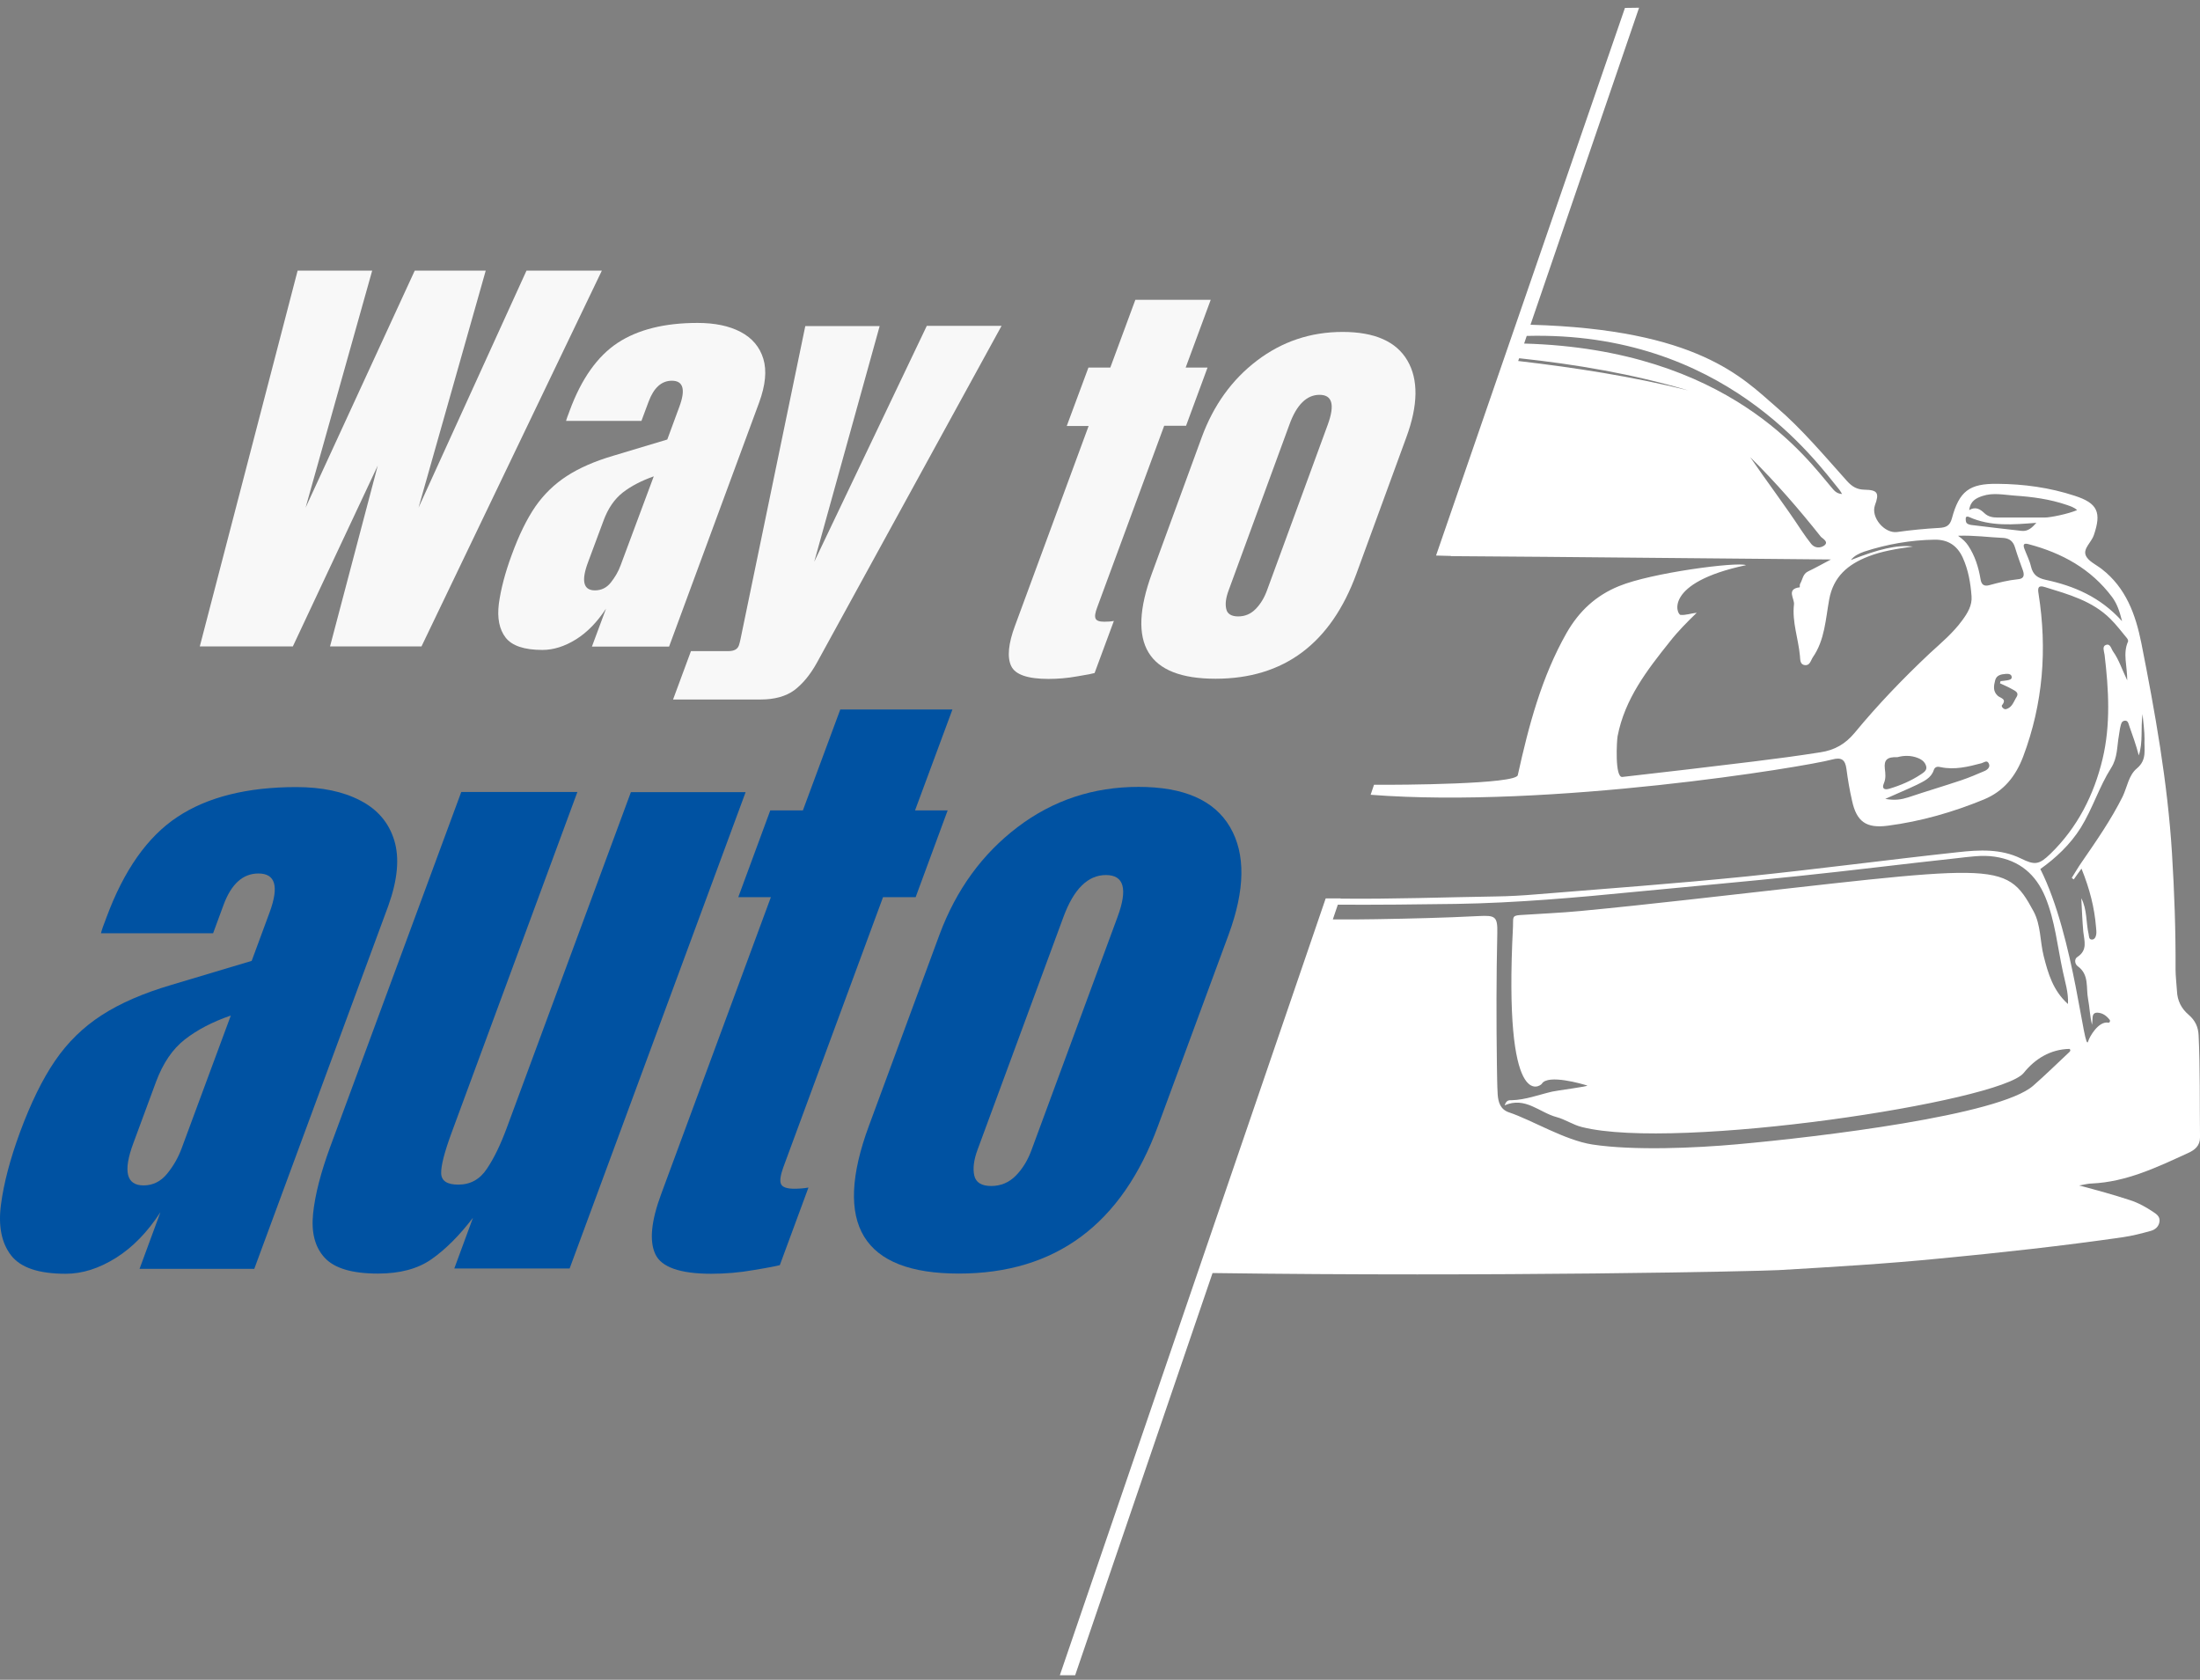 <?xml version="1.0" encoding="UTF-8"?> <svg xmlns="http://www.w3.org/2000/svg" width="241" height="184" viewBox="0 0 241 184" fill="none"><rect x="0" y="0" width="241" height="184" fill="#808080" stroke="none"/><path d="M41.382 50.998L36.154 70.807H46.174L65.931 29.643H57.676L45.848 55.612L53.21 29.643H45.434L33.475 55.612L40.772 29.643H32.604L21.887 70.807H32.081L41.382 50.998Z" fill="#F8F8F8"></path><path d="M62.163 45.632C62.098 45.826 62.032 45.997 62.011 46.105H70.266L71.05 44.001C71.617 42.477 72.466 41.705 73.599 41.705C74.841 41.705 75.124 42.649 74.427 44.538L73.098 48.144L67.173 49.925C65.125 50.526 63.426 51.277 62.076 52.157C60.725 53.037 59.571 54.153 58.634 55.505C57.697 56.879 56.848 58.617 56.064 60.763C55.323 62.759 54.866 64.54 54.648 66.129C54.452 67.695 54.691 68.94 55.389 69.842C56.086 70.743 57.436 71.194 59.418 71.194C60.638 71.194 61.858 70.807 63.1 70.035C64.341 69.262 65.43 68.125 66.389 66.665L64.842 70.829H73.294L83.162 44.087C83.859 42.177 84.011 40.589 83.619 39.301C83.227 38.013 82.399 37.026 81.136 36.361C79.872 35.696 78.304 35.373 76.409 35.373C72.793 35.373 69.874 36.103 67.652 37.563C65.452 39.022 63.688 41.49 62.403 44.989C62.316 45.203 62.25 45.439 62.163 45.632ZM67.979 61.944C67.739 62.609 67.369 63.231 66.912 63.811C66.454 64.39 65.866 64.669 65.169 64.669C63.906 64.669 63.644 63.639 64.428 61.557L66.106 57.05C66.607 55.677 67.326 54.647 68.24 53.938C69.155 53.23 70.288 52.651 71.617 52.178L67.979 61.944Z" fill="#F8F8F8"></path><path d="M80.941 70.701C80.788 71.13 80.396 71.323 79.786 71.323H75.691L73.731 76.624H83.315C84.84 76.624 86.081 76.281 86.996 75.616C87.911 74.929 88.739 73.942 89.479 72.611L109.715 35.696H101.525L89.196 61.537L96.363 35.718H88.216L81.115 70.036C81.071 70.272 81.006 70.486 80.941 70.701Z" fill="#F8F8F8"></path><path d="M114.854 74.369C115.878 74.369 116.923 74.284 117.991 74.09C119.058 73.919 119.69 73.79 119.907 73.725L122.02 68.017C121.694 68.081 121.345 68.103 120.975 68.103C120.43 68.103 120.125 67.995 120.016 67.759C119.907 67.523 119.973 67.115 120.191 66.536L127.531 46.64H129.927L132.28 40.266H129.884L132.629 32.84H124.373L121.628 40.266H119.232L116.858 46.662H119.254L111.194 68.532C110.454 70.506 110.323 71.987 110.759 72.931C111.194 73.897 112.567 74.369 114.854 74.369Z" fill="#F8F8F8"></path><path d="M126.183 62.823C123.373 70.506 125.682 74.348 133.154 74.348C140.625 74.348 145.788 70.506 148.598 62.823L154.065 47.885C155.35 44.387 155.394 41.575 154.174 39.493C152.954 37.411 150.602 36.36 147.073 36.36C143.566 36.36 140.451 37.411 137.706 39.493C134.962 41.575 132.936 44.387 131.651 47.885L126.183 62.823ZM134.591 64.668L141.257 46.49C142.041 44.322 143.152 43.249 144.546 43.249C145.94 43.249 146.245 44.322 145.461 46.49L138.795 64.668C138.491 65.505 138.077 66.171 137.554 66.707C137.031 67.244 136.399 67.523 135.637 67.523C134.896 67.523 134.439 67.244 134.33 66.707C134.199 66.171 134.286 65.484 134.591 64.668Z" fill="#F8F8F8"></path><path d="M43.19 92.055C42.601 90.123 41.36 88.664 39.486 87.698C37.613 86.711 35.261 86.217 32.451 86.217C27.07 86.217 22.714 87.312 19.446 89.48C16.157 91.647 13.565 95.339 11.648 100.532C11.517 100.897 11.387 101.241 11.278 101.52C11.169 101.82 11.104 102.056 11.06 102.228H23.345L24.5 99.094C25.349 96.82 26.613 95.682 28.312 95.682C30.163 95.682 30.577 97.077 29.553 99.889L27.571 105.254L18.749 107.894C15.7 108.795 13.173 109.89 11.147 111.199C9.121 112.508 7.422 114.161 6.028 116.2C4.634 118.239 3.371 120.836 2.194 124.012C1.105 126.974 0.408 129.635 0.103 131.974C-0.202 134.314 0.169 136.159 1.214 137.512C2.26 138.864 4.242 139.529 7.204 139.529C9.012 139.529 10.842 138.95 12.694 137.791C14.545 136.632 16.157 134.958 17.573 132.79L15.286 138.992H27.854L42.536 99.223C43.56 96.369 43.778 93.987 43.19 92.055ZM19.904 125.772C19.534 126.781 19.011 127.703 18.314 128.562C17.617 129.42 16.745 129.85 15.722 129.85C13.848 129.85 13.456 128.304 14.611 125.214L17.094 118.496C17.856 116.457 18.902 114.912 20.252 113.86C21.603 112.809 23.28 111.929 25.284 111.242L19.904 125.772Z" fill="#0052A2"></path><path d="M69.109 86.776L55.517 123.54C54.841 125.365 54.123 126.867 53.338 128.026C52.576 129.185 51.531 129.764 50.202 129.764C48.982 129.764 48.35 129.357 48.328 128.52C48.307 127.704 48.677 126.245 49.439 124.163L63.25 86.754H50.529L36.174 125.622C35.15 128.412 34.518 130.837 34.3 132.919C34.083 135.001 34.496 136.611 35.564 137.77C36.631 138.929 38.57 139.508 41.401 139.508C43.798 139.508 45.758 138.993 47.261 137.941C48.764 136.89 50.289 135.387 51.814 133.391L49.766 138.95H62.4L81.678 86.776H69.109Z" fill="#0052A2"></path><path d="M85.557 129.699C85.404 129.355 85.492 128.755 85.797 127.896L96.731 98.278H100.304L103.811 88.771H100.239L104.334 77.718H92.048L87.953 88.771H84.381L80.874 98.278H84.446L72.422 130.815C71.333 133.755 71.115 135.944 71.79 137.382C72.444 138.799 74.491 139.528 77.911 139.528C79.436 139.528 81.004 139.4 82.573 139.121C84.163 138.863 85.1 138.67 85.426 138.584L88.563 130.085C88.084 130.171 87.561 130.214 86.995 130.214C86.189 130.214 85.71 130.042 85.557 129.699Z" fill="#0052A2"></path><path d="M126.857 123.325L134.59 102.378C136.398 97.463 136.464 93.535 134.743 90.595C133.022 87.655 129.689 86.195 124.723 86.195C119.778 86.195 115.356 87.655 111.479 90.595C107.602 93.535 104.748 97.463 102.918 102.378L95.185 123.325C91.199 134.099 94.488 139.507 105.031 139.507C115.618 139.507 122.893 134.12 126.857 123.325ZM111.283 128.776C110.542 129.527 109.649 129.914 108.582 129.914C107.514 129.914 106.904 129.527 106.73 128.776C106.556 128.025 106.665 127.059 107.101 125.9L116.511 100.403C117.643 97.356 119.19 95.853 121.15 95.853C123.133 95.853 123.546 97.377 122.436 100.403L113.025 125.9C112.612 127.059 112.023 128.025 111.283 128.776Z" fill="#0052A2"></path><path d="M240.849 113.415C240.806 112.471 240.457 111.763 239.76 111.162C238.954 110.475 238.518 109.616 238.475 108.543C238.431 107.749 238.322 106.955 238.322 106.182C238.344 101.933 238.192 97.705 237.93 93.455C237.451 85.686 236.079 78.046 234.576 70.448C233.944 67.315 232.898 64.396 230.241 62.335C229.609 61.842 228.716 61.456 228.477 60.812C228.193 60.082 229.108 59.395 229.37 58.623C230.219 56.133 229.805 55.124 227.278 54.309C224.534 53.407 221.702 53.021 218.827 52.999C215.734 52.956 214.623 53.794 213.817 56.798C213.599 57.592 213.185 57.785 212.423 57.828C210.876 57.914 209.33 58.065 207.805 58.279C206.432 58.451 204.929 56.669 205.387 55.36C205.888 54.008 205.692 53.665 204.254 53.643C203.426 53.622 202.904 53.321 202.337 52.699C199.832 49.909 197.414 47.011 194.561 44.565C190.901 41.41 186.044 36.087 167.659 35.572L179.553 0.847L178.006 0.868L157.312 60.855L158.946 60.898V60.919C172.8 61.005 186.676 61.176 200.573 61.284C199.636 61.777 198.874 62.207 198.068 62.593C197.48 62.872 197.48 63.473 197.197 63.945C197.131 64.052 197.175 64.31 197.153 64.331C195.628 64.525 196.608 65.576 196.521 66.22C196.303 68.13 197.001 69.954 197.175 71.843C197.218 72.208 197.153 72.787 197.698 72.852C198.264 72.938 198.351 72.358 198.591 71.993C199.898 70.105 199.985 67.83 200.377 65.683C200.834 63.151 202.446 61.82 204.646 60.962C206.127 60.382 207.696 60.125 209.547 59.867C207.848 59.653 205.801 60.146 202.751 61.348C203.121 60.876 203.666 60.618 204.211 60.425C206.716 59.61 209.286 59.159 211.922 59.116C213.403 59.095 214.405 59.76 215.015 61.091C215.625 62.443 215.864 63.859 215.973 65.297C216.06 66.306 215.538 67.164 214.949 67.959C213.947 69.332 212.641 70.427 211.399 71.564C208.48 74.311 205.714 77.187 203.165 80.278C202.141 81.501 200.987 82.166 199.44 82.403C194.583 83.175 189.682 83.69 184.802 84.291C182.45 84.57 180.075 84.828 177.723 85.107C176.873 85.214 177.113 81.072 177.2 80.643C177.984 76.565 180.424 73.41 182.929 70.276C183.822 69.139 184.824 68.13 185.87 67.121C185.238 67.186 184.693 67.4 184.105 67.358C183.67 67.336 182.188 63.838 191.272 61.906C190.291 61.52 180.881 62.743 177.353 64.203C174.826 65.233 172.996 66.928 171.624 69.311C168.857 74.183 167.463 79.505 166.265 84.913C166.047 85.901 153.522 85.987 150.516 85.965L150.146 87.06C169.772 88.584 197.719 84.012 200.704 83.197C201.727 82.918 202.141 83.218 202.272 84.248C202.424 85.407 202.62 86.566 202.882 87.704C203.383 90.022 204.45 90.751 206.781 90.451C210.419 89.979 213.926 88.97 217.324 87.575C219.502 86.673 220.809 85.042 221.637 82.853C223.815 77.058 224.272 71.113 223.314 65.04C223.205 64.396 223.27 64.074 224.011 64.31C226.581 65.104 229.195 65.812 231.178 67.787C231.831 68.431 232.397 69.182 232.986 69.89C233.073 69.997 233.16 70.169 233.116 70.276C232.528 71.586 233.029 72.916 233.029 74.526C232.441 73.302 232.114 72.251 231.483 71.371C231.265 71.07 231.178 70.427 230.655 70.663C230.285 70.813 230.481 71.328 230.546 71.714C231.003 75.535 231.221 79.398 230.328 83.132C229.391 87.06 227.583 90.644 224.621 93.52C223.358 94.743 222.9 94.786 221.375 94.035C219.175 92.962 216.823 93.091 214.492 93.348C206.759 94.185 199.048 95.215 191.293 96.009C183.648 96.782 176.002 97.34 168.356 97.962C166.853 98.091 165.328 98.177 163.825 98.198C158.162 98.284 152.52 98.499 146.857 98.435V98.413H145.223L116.1 183.51H117.777L132.829 139.449C163.76 139.878 192.622 139.255 194.866 139.127C200.747 138.783 206.607 138.44 212.466 137.86C219.175 137.217 225.884 136.487 232.572 135.521C233.595 135.371 234.597 135.113 235.599 134.834C236.079 134.705 236.471 134.384 236.558 133.847C236.645 133.31 236.297 133.031 235.904 132.774C235.098 132.237 234.271 131.765 233.334 131.465C231.57 130.885 229.783 130.392 227.758 129.855C228.411 129.748 228.781 129.64 229.152 129.64C232.964 129.469 236.34 127.838 239.716 126.292C240.435 125.97 241.002 125.498 241.002 124.597C240.958 120.798 241.023 117.107 240.849 113.415ZM166.309 39.543L166.418 39.242C172.647 39.908 178.834 40.959 184.933 42.762C178.79 41.238 172.56 40.273 166.309 39.543ZM199.832 59.76C199.44 60.039 198.83 60.082 198.416 59.588C198.024 59.095 197.676 58.601 197.327 58.086C195.541 55.36 193.559 52.763 191.729 50.081C194.517 52.828 197.066 55.768 199.484 58.816C199.723 59.03 200.355 59.374 199.832 59.76ZM200.573 53.321C197.981 50.295 189.42 38.255 166.962 37.633L167.245 36.796C188.81 36.238 198.896 50.488 201.51 53.665C201.597 53.772 201.64 53.879 201.793 54.115C201.117 54.073 200.878 53.665 200.573 53.321ZM217.171 54.33C218.326 53.944 219.502 54.201 220.657 54.287C222.617 54.416 224.556 54.673 226.429 55.317C226.777 55.446 227.148 55.532 227.54 55.875C226.603 56.283 224.643 56.691 223.989 56.691C222.268 56.691 220.548 56.691 218.827 56.691C218.282 56.691 217.803 56.605 217.389 56.219C216.932 55.789 216.431 55.446 215.712 55.875C215.843 54.888 216.452 54.566 217.171 54.33ZM215.342 56.734C215.363 56.562 215.559 56.562 215.69 56.627C218.064 57.7 220.548 57.464 223.074 57.27C222.617 57.785 222.16 58.236 221.441 58.15C219.676 57.957 217.912 57.743 216.126 57.528C215.886 57.507 215.625 57.464 215.45 57.313C215.342 57.206 215.32 56.927 215.342 56.734ZM206.367 85.815C206.607 85.257 206.541 84.763 206.476 84.205C206.367 83.24 206.716 82.896 207.87 82.939C208.48 82.767 209.308 82.703 210.135 83.046C210.593 83.24 210.898 83.519 211.007 83.948C211.116 84.377 210.745 84.613 210.419 84.828C209.351 85.536 208.197 86.029 206.977 86.394C206.411 86.566 206.127 86.373 206.367 85.815ZM217.433 84.441C216.583 84.806 215.734 85.171 214.841 85.472C212.924 86.115 210.963 86.695 209.046 87.339C208.306 87.575 207.587 87.704 206.52 87.51C207.848 86.909 208.959 86.459 210.027 85.944C210.745 85.579 211.551 85.235 211.835 84.356C211.965 83.969 212.27 83.948 212.597 84.034C214.122 84.356 215.603 83.991 217.062 83.604C217.324 83.54 217.672 83.197 217.868 83.647C218.043 83.991 217.759 84.291 217.433 84.441ZM220.918 76.329C220.591 76.822 220.439 77.509 219.742 77.681C219.502 77.745 219.197 77.38 219.306 77.252C219.894 76.543 219.132 76.479 218.849 76.221C218.282 75.706 218.413 75.105 218.565 74.504C218.718 73.946 219.219 73.861 219.72 73.818C219.981 73.796 220.352 73.818 220.373 74.161C220.395 74.44 220.09 74.483 219.851 74.526C219.611 74.569 219.393 74.59 219.154 74.612C219.132 74.698 219.11 74.762 219.088 74.848C219.546 75.062 220.003 75.256 220.417 75.492C220.722 75.663 221.201 75.856 220.918 76.329ZM221.049 63.452C219.981 63.559 218.957 63.816 217.934 64.095C217.324 64.267 217.041 64.031 216.953 63.408C216.736 62.121 216.344 60.876 215.603 59.76C215.342 59.374 215.037 59.073 214.492 58.687C216.3 58.623 217.868 58.859 219.437 58.923C220.134 58.966 220.548 59.309 220.744 59.996C221.005 60.855 221.31 61.692 221.615 62.529C221.811 63.13 221.615 63.408 221.049 63.452ZM224.098 63.516C223.227 63.323 222.704 62.979 222.486 62.056C222.334 61.391 222.007 60.769 221.767 60.125C221.593 59.653 221.68 59.459 222.225 59.61C225.884 60.576 229.065 62.314 231.374 65.404C231.896 66.113 232.18 66.907 232.463 68.044C230.067 65.383 227.191 64.181 224.098 63.516ZM226.669 115.261C225.362 116.484 224.076 117.75 222.726 118.931C219.023 122.172 199.375 124.532 190.27 125.348C185.717 125.756 178.964 126.056 174.434 125.369C171.406 124.897 167.812 122.687 165.307 121.85C164.348 121.528 164.13 120.734 164.065 119.897C164 118.802 164 117.686 163.978 116.591C163.913 111.805 163.913 106.998 164.022 102.212C164.065 100.366 163.782 100.259 161.996 100.345C158.249 100.538 154.502 100.624 150.756 100.688C149.166 100.71 147.597 100.731 146.007 100.71L146.552 99.1C150.887 99.121 155.2 99.079 159.534 99.014C166.113 98.907 172.669 98.327 179.204 97.683C185.129 97.104 191.054 96.589 196.979 95.966C202.773 95.365 208.545 94.636 214.318 94.013C215.712 93.863 217.106 93.627 218.522 93.842C221.245 94.249 223.031 95.795 224.055 98.263C225.122 100.86 225.383 103.671 225.972 106.397C226.211 107.556 226.603 108.693 226.538 109.981C224.904 108.522 224.36 106.633 223.88 104.744C223.467 103.113 223.575 101.332 222.769 99.83C219.655 94.056 218.849 94.786 184.868 98.563C180.968 98.993 177.069 99.422 173.17 99.787C170.948 100.001 168.705 100.087 166.483 100.237C165.59 100.302 165.786 100.559 165.742 101.482C164.675 122.043 168.748 118.974 168.901 118.716C169.554 117.622 173.41 118.759 173.867 118.909C174.129 118.995 170.469 119.467 170.034 119.575C168.552 119.918 167.136 120.476 165.59 120.519C165.329 120.519 165.024 120.476 164.828 121.077C167.093 120.09 168.639 121.871 170.513 122.365C171.471 122.622 172.321 123.223 173.301 123.459C183.67 126.078 219.132 120.691 221.68 117.536C222.922 115.991 224.599 114.939 226.712 114.896C226.865 115.046 226.777 115.154 226.669 115.261ZM234.096 84.162C233.182 84.913 233.029 86.201 232.528 87.253C231.265 89.785 229.653 92.103 228.041 94.443C227.649 95.001 227.322 95.58 226.952 96.16C227.017 96.224 227.082 96.267 227.17 96.331C227.431 95.966 227.692 95.58 228.019 95.151C228.912 97.362 229.435 99.4 229.609 101.547C229.631 101.826 229.675 102.105 229.631 102.362C229.587 102.62 229.457 102.942 229.13 102.92C228.825 102.899 228.847 102.577 228.803 102.341C228.498 101.032 228.651 99.658 227.997 98.392C228.063 99.615 228.106 100.838 228.215 102.062C228.324 103.07 228.716 104.079 227.562 104.83C227.191 105.066 227.3 105.624 227.605 105.839C228.89 106.762 228.498 108.2 228.738 109.423C228.912 110.346 228.934 111.312 229.174 112.256C229.195 112.084 229.195 111.934 229.217 111.763C229.239 111.398 229.195 110.926 229.74 110.926C230.328 110.947 230.764 111.269 231.112 111.72C231.199 111.848 231.09 112.063 230.96 112.02C229.871 111.827 228.89 113.587 228.76 114.038C228.302 115.733 227.278 102.663 223.51 95.194C225.166 94.013 226.777 92.532 227.954 90.644C229.239 88.562 229.958 86.18 231.265 84.119C231.984 82.982 231.896 81.78 232.114 80.578C232.18 80.235 232.201 79.891 232.289 79.57C232.354 79.312 232.397 78.99 232.746 78.947C233.116 78.904 233.16 79.248 233.247 79.505C233.617 80.557 234.009 81.63 234.293 82.746C234.772 81.308 234.489 79.827 234.706 78.217C234.794 79.226 234.924 80.085 234.924 80.943C234.859 82.059 235.229 83.218 234.096 84.162Z" fill="white"></path></svg> 
